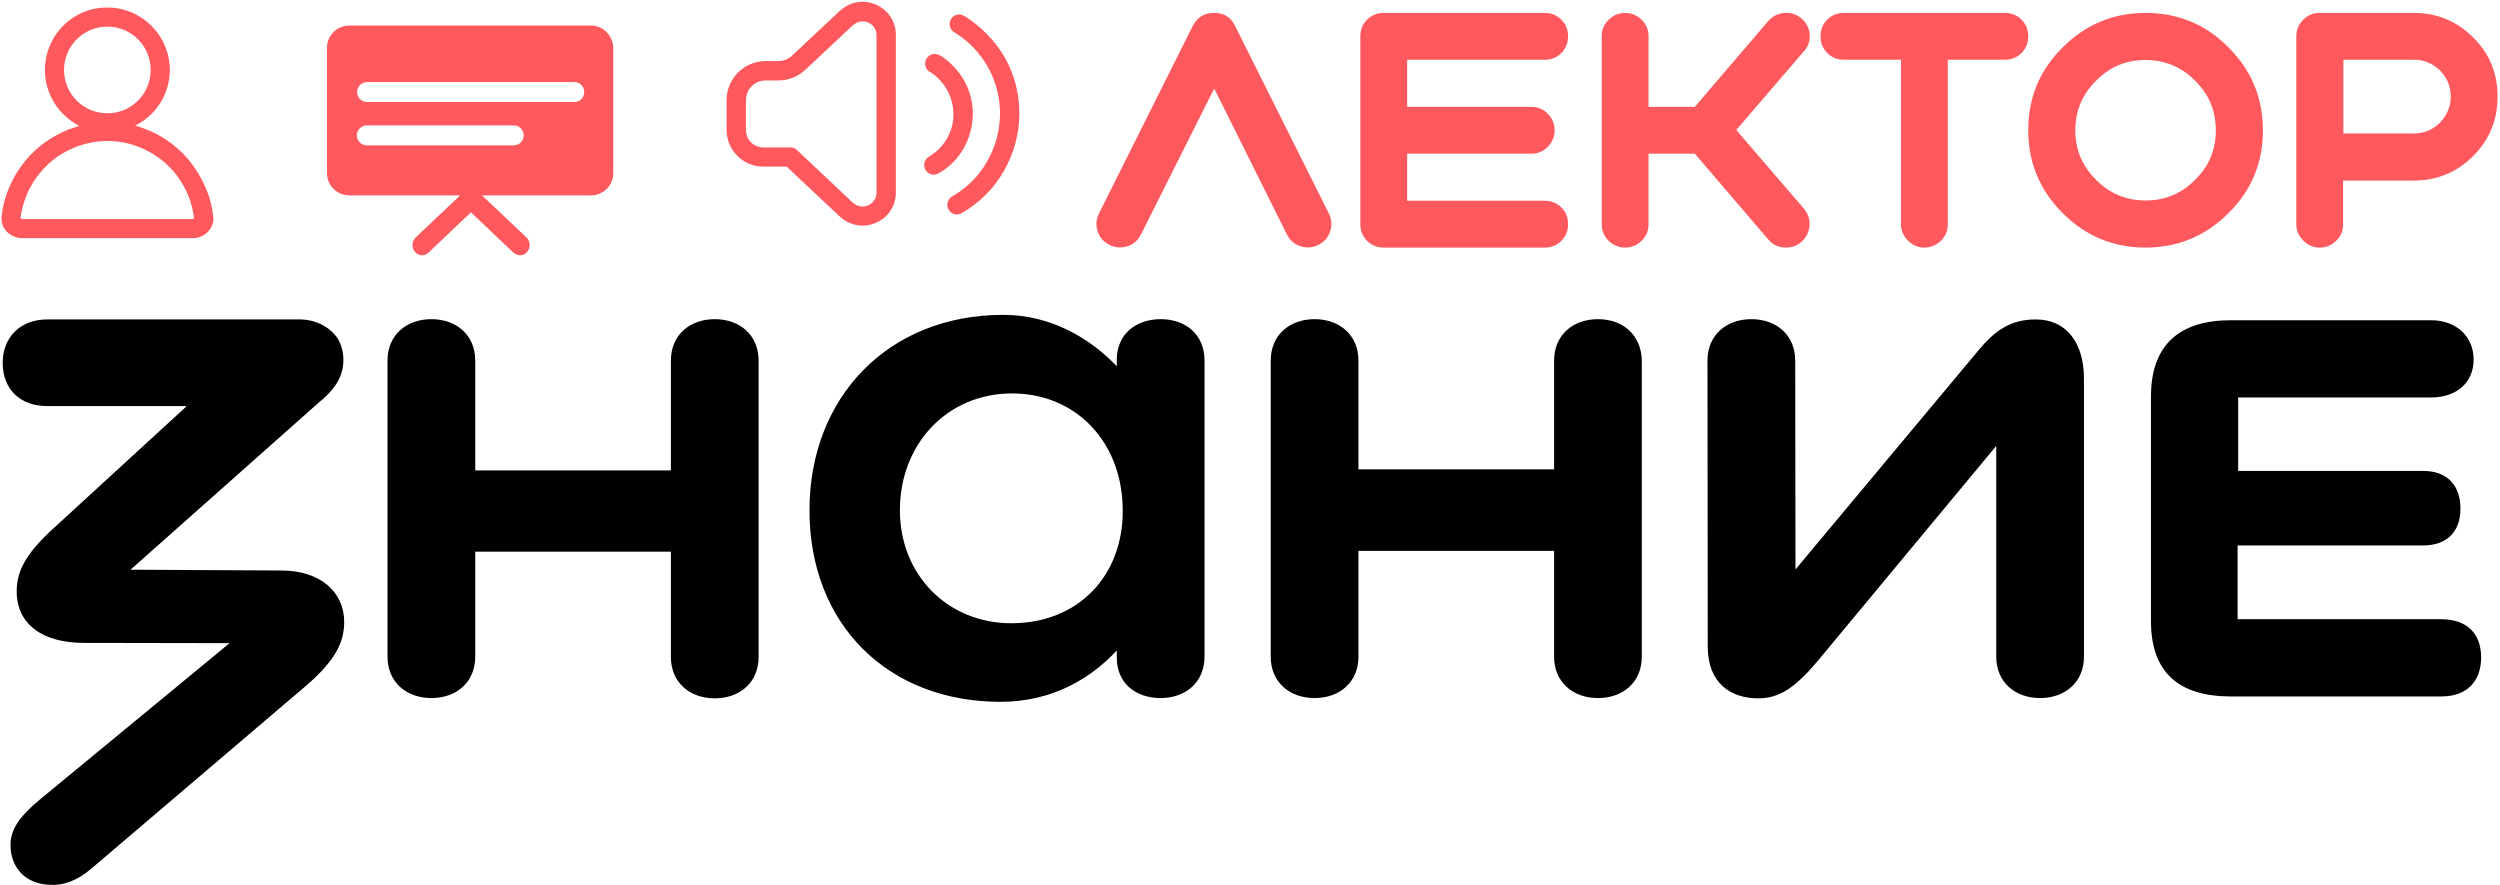 <?xml version="1.0" encoding="UTF-8"?> <svg xmlns="http://www.w3.org/2000/svg" width="929" height="329" viewBox="0 0 929 329" fill="none"><g clip-path="url(#clip0_754_17134)"><path d="M918.999 13.901C912.899 7.801 905.599 4.801 896.899 4.801H861.999C859.599 4.801 857.599 5.601 855.899 7.301C854.199 9.001 853.299 11.101 853.299 13.501V83.301C853.299 85.701 854.199 87.701 855.899 89.401C857.599 91.101 859.599 92.001 861.999 92.001C864.399 92.001 866.499 91.101 868.199 89.401C869.899 87.701 870.699 85.701 870.699 83.301V67.101H896.899C905.499 67.101 912.899 64.101 918.999 58.001C925.099 51.901 928.099 44.601 928.099 35.901C928.099 27.201 925.099 19.901 918.999 13.901ZM906.699 45.601C903.899 48.301 900.599 49.601 896.999 49.601H870.799V22.201H896.999C900.699 22.201 903.899 23.501 906.699 26.201C909.399 28.901 910.699 32.101 910.699 35.901C910.699 39.601 909.299 42.801 906.699 45.601Z" fill="#FF585D"></path><path d="M797.299 4.801C785.299 4.801 774.999 9.101 766.499 17.601C757.899 26.101 753.699 36.301 753.699 48.401C753.699 60.501 757.999 70.701 766.499 79.201C774.999 87.701 785.199 92.001 797.299 92.001C809.299 92.001 819.599 87.701 828.099 79.201C836.699 70.701 840.899 60.501 840.899 48.401C840.899 36.301 836.599 26.101 828.099 17.601C819.599 9.001 809.299 4.801 797.299 4.801ZM815.699 66.801C810.599 72.001 804.499 74.501 797.299 74.501C790.099 74.501 783.899 71.901 778.899 66.801C773.699 61.701 771.199 55.601 771.199 48.401C771.199 41.201 773.799 35.001 778.899 30.001C783.999 24.801 790.099 22.301 797.299 22.301C804.499 22.301 810.699 24.901 815.699 30.001C820.899 35.101 823.399 41.201 823.399 48.401C823.399 55.601 820.899 61.801 815.699 66.801Z" fill="#FF585D"></path><path d="M751.2 7.301C749.5 5.601 747.4 4.801 745 4.801H685.2C682.8 4.801 680.7 5.601 679 7.301C677.3 9.001 676.5 11.101 676.5 13.501C676.5 15.901 677.3 18.001 679 19.701C680.7 21.401 682.8 22.201 685.2 22.201H706.4V83.301C706.4 85.701 707.3 87.701 709 89.401C710.7 91.101 712.7 92.001 715.1 92.001C717.5 92.001 719.6 91.101 721.3 89.401C723 87.701 723.8 85.701 723.8 83.301V22.201H745C747.4 22.201 749.5 21.401 751.2 19.701C752.9 18.001 753.7 15.901 753.7 13.501C753.7 11.101 752.9 9.001 751.2 7.301Z" fill="#FF585D"></path><path d="M672.499 12.901C672.299 10.501 671.299 8.501 669.499 6.901C667.599 5.301 665.499 4.601 663.099 4.801C660.699 5.001 658.699 6.001 657.099 7.801L629.799 39.701H612.599V13.501C612.599 11.101 611.799 9.101 610.099 7.401C608.399 5.701 606.299 4.801 603.899 4.801C601.499 4.801 599.399 5.701 597.699 7.401C595.999 9.101 595.199 11.101 595.199 13.501V83.301C595.199 85.701 595.999 87.701 597.699 89.401C599.399 91.101 601.499 92.001 603.899 92.001C606.299 92.001 608.399 91.101 610.099 89.401C611.799 87.701 612.599 85.701 612.599 83.301V57.101H629.799L657.099 89.001C658.799 91.001 660.999 92.001 663.699 92.001C665.899 92.001 667.799 91.301 669.399 89.901C671.199 88.301 672.199 86.301 672.399 83.901C672.599 81.501 671.899 79.401 670.299 77.501L645.199 48.301L670.299 19.101C671.899 17.401 672.599 15.301 672.499 12.901Z" fill="#FF585D"></path><path d="M574 22.201C576.4 22.201 578.5 21.401 580.2 19.701C581.9 18.001 582.7 15.901 582.7 13.501C582.7 11.101 581.9 9.001 580.2 7.301C578.5 5.601 576.4 4.801 574 4.801H514.2C511.8 4.801 509.7 5.601 508 7.301C506.3 9.001 505.5 11.101 505.5 13.501V83.301C505.5 85.701 506.3 87.801 508 89.501C509.7 91.201 511.8 92.001 514.2 92.001H574C576.4 92.001 578.5 91.201 580.2 89.501C581.9 87.801 582.7 85.701 582.7 83.301C582.7 80.901 581.9 78.801 580.2 77.101C578.5 75.401 576.4 74.601 574 74.601H522.9V57.101H569C571.4 57.101 573.4 56.301 575.1 54.601C576.8 52.901 577.7 50.801 577.7 48.401C577.7 46.001 576.8 43.901 575.1 42.201C573.4 40.501 571.4 39.701 569 39.701H522.9V22.201H574Z" fill="#FF585D"></path><path d="M458.899 9.501C457.299 6.301 454.699 4.801 451.199 4.801C447.499 4.801 444.899 6.401 443.299 9.501L408.399 79.301C407.299 81.501 407.199 83.701 407.899 86.001C408.599 88.201 410.099 89.901 412.299 91.001C414.499 92.101 416.699 92.201 418.999 91.501C421.199 90.801 422.899 89.301 423.999 87.101L451.199 32.901L478.199 87.101C479.299 89.301 480.899 90.701 483.199 91.501C485.499 92.201 487.799 92.101 489.899 91.001C492.099 89.901 493.499 88.301 494.299 86.001C494.999 83.701 494.899 81.401 493.799 79.301L458.899 9.501Z" fill="#FF585D"></path><path d="M312.5 3.7L312.1 4L294.3 20.7C292.9 22 291.1 22.7 289.3 22.7H284.5C276.5 22.7 270 29.2 270 37.2V48.3C270 55.8 276.1 61.9 283.6 61.9H292.3L312.1 80.5L312.5 80.8C320.3 87.6 332.5 82.3 332.9 72V71.5V13C332.9 2.4 320.4 -3.2 312.5 3.7ZM325.7 71.6V71.8C325.5 76.1 320.4 78.3 317.2 75.5L317 75.4L296.2 55.8L296 55.6C295.2 54.9 294.2 54.7 293.3 54.8H283.7C280.1 54.8 277.2 51.9 277.2 48.3V37.2C277.2 33.1 280.5 29.9 284.5 29.9H289.3C293 29.9 296.5 28.5 299.2 26L317 9.3L317.2 9.2C320.5 6.4 325.6 8.6 325.7 12.9V13.1V71.6Z" fill="#FF585D"></path><path d="M358.299 5.9C356.599 4.9 354.399 5.4 353.399 7.1C352.399 8.8 352.899 11 354.599 12C359.899 15.2 364.199 19.7 367.199 25.1C370.199 30.5 371.699 36.6 371.599 42.7C371.499 48.9 369.799 54.9 366.699 60.2C363.699 65.4 359.399 69.7 354.299 72.7L353.799 73C352.099 74 351.499 76.2 352.499 77.9C353.499 79.6 355.499 80.2 357.199 79.3L357.399 79.2C363.799 75.5 369.199 70.2 372.899 63.8C376.599 57.4 378.699 50.2 378.799 42.7C378.899 35.3 377.099 28 373.499 21.5C369.799 15.2 364.599 9.8 358.299 5.9Z" fill="#FF585D"></path><path d="M357.999 55.299C360.199 51.499 361.399 47.199 361.499 42.699C361.599 38.299 360.499 33.899 358.299 29.999C356.299 26.399 353.399 23.299 349.999 20.999L349.299 20.599L349.099 20.499C347.399 19.599 345.299 20.099 344.299 21.799C343.299 23.399 343.799 25.599 345.299 26.599L345.499 26.699L345.999 26.999C348.499 28.599 350.499 30.899 351.999 33.499C353.499 36.299 354.299 39.399 354.299 42.599C354.299 45.799 353.399 48.899 351.799 51.599C350.299 54.199 348.199 56.299 345.699 57.899L345.199 58.199C343.499 59.199 342.899 61.399 343.899 63.099C344.899 64.799 346.899 65.399 348.599 64.499L348.799 64.399C352.599 62.299 355.799 59.099 357.999 55.299Z" fill="#FF585D"></path><path d="M219.6 9.5H129.8C125.2 9.5 121.5 13.2 121.5 17.8V64.3C121.5 68.9 125.2 72.6 129.8 72.6H171L154.5 88.2L154.4 88.3C153 89.7 152.9 92.1 154.2 93.6C155.5 95.1 157.6 95.3 159.1 94L159.2 93.9L175 78.9L190.8 93.9L191 94C192.5 95.3 194.7 95.1 195.9 93.6C197.2 92.1 197.1 89.7 195.7 88.3L195.6 88.2L179.1 72.6H219.6C224.2 72.6 227.9 68.9 227.9 64.3V17.8C227.8 13.2 224.1 9.5 219.6 9.5ZM191.1 54H190.9H136.3C134.2 54 132.6 52.3 132.6 50.3C132.6 48.2 134.3 46.6 136.3 46.6H190.9H191.1C193.1 46.7 194.6 48.3 194.6 50.3C194.6 52.3 193.1 53.9 191.1 54ZM213.6 37.9H213.4H136.4C134.3 37.9 132.7 36.2 132.7 34.2C132.7 32.1 134.4 30.5 136.4 30.5H213.4H213.6C215.6 30.6 217.1 32.2 217.1 34.2C217.1 36.2 215.6 37.8 213.6 37.9Z" fill="#FF585D"></path><path d="M79.199 80.1C78.799 76.799 77.999 73.499 76.699 70.4L76.399 69.799C74.499 65.299 71.899 61.2 68.499 57.599L67.799 56.9C64.099 53.2 59.799 50.3 54.899 48.3C53.399 47.7 51.799 47.099 50.199 46.7C57.899 42.9 63.099 34.999 63.099 26C63.099 13.2 52.699 2.8 39.899 2.8C27.099 2.7 16.699 13.1 16.699 26C16.699 35.099 21.899 42.9 29.499 46.8C28.199 47.2 26.999 47.599 25.699 47.999L24.799 48.4C20.299 50.3 16.199 52.9 12.599 56.3L11.899 56.999C8.499 60.4 5.699 64.499 3.699 68.999L3.299 69.9C1.999 72.999 1.099 76.299 0.699 79.6L0.599 80.299C-0.001 84.999 3.999 88.499 8.199 88.499H71.599H71.999C75.999 88.299 79.599 84.999 79.299 80.6L79.199 80.1ZM23.799 26C23.799 17.099 30.999 9.9 39.899 9.9C48.799 9.9 55.999 17.099 55.999 26C55.999 34.9 48.799 42.099 39.899 42.099C30.999 42.099 23.799 34.9 23.799 26ZM72.099 81.1C71.999 81.299 71.799 81.299 71.599 81.4H71.499H8.199C7.999 81.4 7.799 81.299 7.699 81.2L7.599 81.1C7.599 81.1 7.599 81.1 7.599 80.999L7.699 80.499C8.099 77.799 8.799 75.1 9.899 72.499L10.199 71.799C11.799 68.2 14.099 64.799 16.899 61.999L17.499 61.4C20.399 58.599 23.799 56.4 27.499 54.9L28.199 54.599C31.899 53.2 35.899 52.4 39.899 52.4C44.199 52.4 48.399 53.2 52.299 54.9C56.199 56.499 59.799 58.9 62.799 61.9L63.399 62.499C66.199 65.4 68.299 68.799 69.899 72.499L70.099 72.999C71.099 75.6 71.799 78.299 72.099 81.1Z" fill="#FF585D"></path><path d="M104.6 211.999L48.5 211.699L119 149.099L119.9 148.399C125.3 143.599 127.6 139.099 127.6 133.699C127.6 130.899 126.9 128.199 125.5 125.799C122.6 121.599 117.8 118.899 111.8 118.699C111.5 118.699 111.1 118.699 110.8 118.699H17.5C7.4 118.699 1 125.499 1 134.799C1 144.599 7.4 150.899 17.5 150.899H69.4L18.6 197.499C9.6 205.999 6.2 212.299 6.2 219.699C6.2 231.999 15.8 238.899 31.2 238.899L85.3 238.999L14.7 297.199C7.4 303.299 3.9 308.099 3.9 313.999C3.9 322.499 9.6 328.599 18.7 328.799C23.3 329.099 28.5 327.399 33.8 322.899L113.4 255.099C125.4 244.899 127.9 237.899 127.9 231.099C127.9 219.999 119 211.999 104.6 211.999Z" fill="black"></path><path d="M756.5 118.7C747.2 118.7 741.4 122.7 735.1 130.3L667.2 211.6L667.1 134C667.1 124.5 660.1 118.6 650.8 118.6C641.5 118.6 634.5 124.5 634.5 134L634.6 240.3C634.6 254 643.3 259.5 653.3 259.5C661.1 259.5 666.8 255.8 675.3 245.8L741.8 165.7V244C741.8 253.5 748.8 259.4 758.1 259.4C767.4 259.4 774.4 253.5 774.4 244V140.7C774.4 127.3 767.8 118.7 756.5 118.7Z" fill="black"></path><path d="M907.001 230.1H831.501V202.7H900.301C909.601 202.7 914.301 197.3 914.301 189C914.301 180.7 909.701 175 900.501 175H831.701V147.7H903.401C912.801 147.7 919.201 142.2 919.201 133.6C919.201 125.1 912.801 119 903.401 119H829.001C810.001 119 799.301 128 799.301 147.4V230.8C799.301 250.2 810.001 258.8 829.001 258.8H907.201C917.201 258.8 922.001 252.7 922.001 244.2C921.901 235.6 917.001 230.1 907.001 230.1Z" fill="black"></path><path d="M431.301 118.6C422.001 118.6 415.001 124.3 415.001 133.6V136.1C405.401 126.1 391.001 117 372.801 117C329.901 117 300.801 147.8 300.801 189.6C300.801 232 329.901 260.8 371.801 260.8C391.201 260.8 405.601 251.9 415.001 241.7V244.4C415.001 253.9 422.001 259.4 431.301 259.4C440.601 259.4 447.601 253.5 447.601 244V133.8C447.501 124.2 440.501 118.6 431.301 118.6ZM375.801 231.6C352.301 231.6 334.401 213.8 334.401 189.6C334.401 164.9 352.101 146.2 376.001 146.2C400.401 146.2 417.201 164.9 417.201 189.6C417.401 213.8 400.801 231.6 375.801 231.6Z" fill="black"></path><path d="M265.6 118.6C256.3 118.6 249.3 124.5 249.3 134V174.8H176.6V134C176.6 124.5 169.6 118.6 160.3 118.6C151 118.6 144 124.5 144 134V244C144 253.5 151 259.4 160.3 259.4C169.6 259.4 176.6 253.5 176.6 244V205H249.3V244.1C249.3 253.6 256.3 259.5 265.6 259.5C274.9 259.5 281.9 253.6 281.9 244.1V134C281.9 124.5 274.9 118.6 265.6 118.6Z" fill="black"></path><path d="M593.799 118.6C584.499 118.6 577.499 124.5 577.499 134V174.4H504.799V134C504.799 124.5 497.799 118.6 488.499 118.6C479.199 118.6 472.199 124.5 472.199 134V244C472.199 253.5 479.199 259.4 488.499 259.4C497.799 259.4 504.799 253.5 504.799 244V204.7H577.499V244C577.499 253.5 584.499 259.4 593.799 259.4C603.099 259.4 610.099 253.5 610.099 244V134C609.899 124.5 603.099 118.6 593.799 118.6Z" fill="black"></path></g><defs><clipPath id="clip0_754_17134"><rect width="929" height="329" fill="white"></rect></clipPath></defs></svg> 
